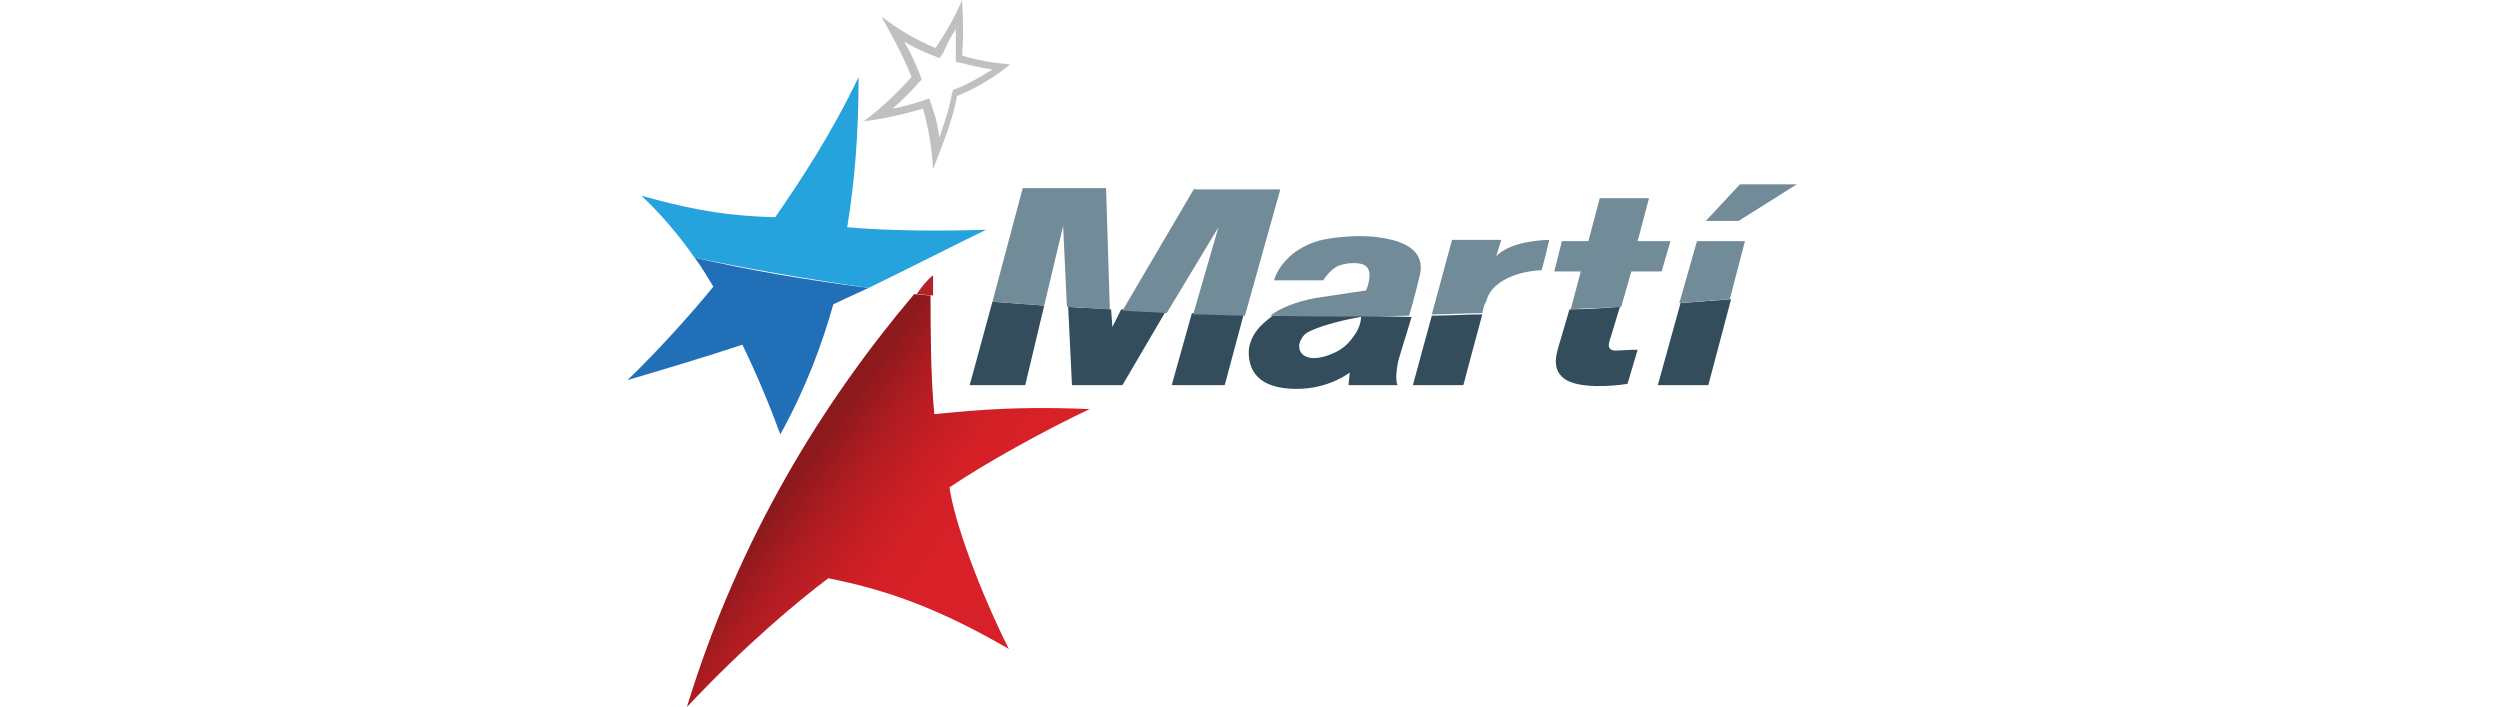 <?xml version="1.0" encoding="utf-8"?>
<!-- Generator: Adobe Illustrator 25.1.0, SVG Export Plug-In . SVG Version: 6.00 Build 0)  -->
<svg version="1.1" xmlns="http://www.w3.org/2000/svg" xmlns:xlink="http://www.w3.org/1999/xlink" x="0px" y="0px"
	 viewBox="0 0 198 56" style="enable-background:new 0 0 198 56;" xml:space="preserve">
<style type="text/css">
	.st0{fill:#C1C0C0;}
	.st1{clip-path:url(#SVGID_2_);fill:url(#SVGID_3_);}
	.st2{fill:#334D5D;}
	.st3{fill:#2170B7;}
	.st4{fill:#718B99;}
	.st5{fill:#B62027;}
	.st6{fill:#26A3DD;}
</style>
<g id="Layer_1">
</g>
<g id="marti_x5F_2019">
	<path class="st0" d="M75.7,2.3c0,0.8,0,1.5,0,2.1l0,0.5l0.5,0.1c0.8,0.2,1.6,0.4,2.4,0.5c-0.8,0.5-1.8,1.1-2.8,1.5l-0.3,0.1
		l-0.1,0.3c-0.2,1.2-0.6,2.3-1,3.5c-0.1-0.8-0.3-1.7-0.6-2.5l-0.2-0.6l-0.6,0.2c-0.9,0.3-1.7,0.5-2.3,0.6c0.8-0.7,1.5-1.4,2.1-2.1
		L73,6.3l-0.1-0.3c-0.4-1-0.8-1.9-1.3-2.7c0.7,0.4,1.5,0.8,2.3,1.1l0.5,0.2l0.3-0.4C75,3.5,75.3,2.9,75.7,2.3 M76.2,0
		c-0.6,1.4-1.3,2.6-2.1,3.8c-1.5-0.6-3-1.5-4.3-2.5c0.6,1.1,1.6,2.8,2.4,4.8c-1.1,1.2-2.3,2.4-3.8,3.5c1-0.1,2.7-0.4,4.7-1
		c0.4,1.4,0.7,3,0.8,4.8c0.8-2.1,1.5-3.7,1.9-5.8c1.5-0.6,3-1.5,4.2-2.5c-1.2-0.1-2.5-0.3-3.8-0.7C76.3,3.2,76.3,1.7,76.2,0"/>
	<g>
		<defs>
			<path id="SVGID_1_" d="M54.4,56c4.6-4.9,8.8-8.4,11.2-10.2c4.6,0.9,8.8,2.4,14.3,5.6c-2.3-4.6-4.3-10-4.7-12.8
				c2.8-1.9,7.5-4.5,11.1-6.2c-6.9-0.3-10.9,0.3-12.3,0.4c-0.3-3-0.3-7.1-0.3-9.4c-0.4,0-0.9-0.1-1.3-0.1
				C65.2,31.8,58.5,42.6,54.4,56"/>
		</defs>
		<clipPath id="SVGID_2_">
			<use xlink:href="#SVGID_1_"  style="overflow:visible;"/>
		</clipPath>
		
			<linearGradient id="SVGID_3_" gradientUnits="userSpaceOnUse" x1="-180.341" y1="-402.826" x2="-179.837" y2="-402.826" gradientTransform="matrix(20.231 14.176 14.176 -20.231 9423.497 -5557.445)">
			<stop  offset="0" style="stop-color:#8C191C"/>
			<stop  offset="0.271" style="stop-color:#AC1C21"/>
			<stop  offset="0.537" style="stop-color:#C41E24"/>
			<stop  offset="0.784" style="stop-color:#D22026"/>
			<stop  offset="0.994" style="stop-color:#D72027"/>
			<stop  offset="1" style="stop-color:#D72027"/>
		</linearGradient>
		<polygon class="st1" points="65,8.2 101.8,34 75.9,71 39,45.2 		"/>
	</g>
	<path class="st2" d="M100.8,25c-0.5,0.4-0.9,0.7-1.2,1.1c-0.5,0.6-0.7,1.3-0.7,1.8c0,1.4,0.7,2.9,3.8,2.9c2.6,0,4.2-1.3,4.2-1.3
		l-0.1,1l3.9,0c-0.1-0.1-0.2-0.6,0-1.7c0-0.2,0.6-2,1.1-3.7C108.1,25,104.4,25,100.8,25 M107.3,26.5c-0.4,0.6-0.9,1.2-2,1.6
		c-2.1,0.8-2.8-0.4-2.2-1.3c0.1-0.2,0.3-0.4,0.5-0.5c1.6-0.8,4.2-1.2,4.2-1.2S107.8,25.8,107.3,26.5"/>
	<path class="st2" d="M111.9,30.5h4c0,0,1-3.8,1.5-5.6c-1.3,0-2.6,0.1-4,0.1L111.9,30.5z"/>
	<path class="st2" d="M123.6,26.9c-0.3,1-0.8,2.3,0.3,3.1c1.1,0.8,3.8,0.6,5,0.4l0.8-2.7c-1.4,0-2,0.2-2.2-0.1c-0.2-0.2,0-0.7,0.1-1
		l0.7-2.3c-1.3,0.1-2.7,0.2-4,0.2L123.6,26.9z"/>
	<path class="st3" d="M56.5,22.7c-1.7,2.1-4.5,5.2-6.8,7.4c2.4-0.7,6.4-1.9,9.1-2.8c1.2,2.5,2.2,4.9,3,7.1c2-3.6,3.3-7.1,4.2-10.3
		c0.4-0.2,1.5-0.7,2.8-1.3c-4.8-0.6-9.5-1.4-13.8-2.4C55.7,21.3,56.1,22.1,56.5,22.7"/>
	<path class="st2" d="M92.8,30.5H97l1.5-5.6c-1.4,0-2.7-0.1-4.1-0.1L92.8,30.5z"/>
	<path class="st2" d="M88.1,25.9L88,24.5c-1.1-0.1-2.3-0.1-3.4-0.2l0.3,6.2h4l3.4-5.8c-1.2,0-2.3-0.1-3.5-0.2L88.1,25.9z"/>
	<path class="st2" d="M76.8,30.5h4.4l1.5-6.3c-1.4-0.1-2.8-0.2-4.1-0.3L76.8,30.5z"/>
	<path class="st2" d="M131.3,30.5h4l1.8-6.8c-1.3,0.1-2.6,0.2-4,0.3L131.3,30.5z"/>
	<polygon class="st4" points="137.8,14.6 135.1,17.5 137.7,17.5 142.3,14.6 	"/>
	<path class="st5" d="M72.6,23.3c0.4,0,0.9,0.1,1.3,0.1c0-1,0-1.6,0-1.6C73.4,22.2,73,22.7,72.6,23.3"/>
	<path class="st4" d="M109.8,18.9c-2.4-0.5-5.1,0.1-5.1,0.1c-3.2,0.8-3.8,3.2-3.8,3.2h3.9c0,0,0.5-0.8,1.1-1.1
		c0.6-0.3,1.9-0.4,2.3,0c0.6,0.5,0,1.9,0,1.9l-4,0.6c-1.6,0.3-2.8,0.8-3.6,1.4c3.6,0.1,7.3,0.1,11,0c0.4-1.3,0.7-2.6,0.8-3
		C112.9,20.3,111.9,19.3,109.8,18.9"/>
	<path class="st4" d="M122.1,21.4c0.4-1.5,0.6-2.4,0.6-2.4s-3,0-4.2,1.3l0.4-1.3H115l-1.6,5.9c1.3,0,2.6-0.1,4-0.1
		c0.1-0.5,0.2-0.8,0.3-0.9C118.2,21.8,121.3,21.4,122.1,21.4"/>
	<path class="st4" d="M131.6,21.5l0.7-2.4h-2.6l0.9-3.4h-3.9l-0.9,3.4h-2.1l-0.6,2.4h2.1l-0.8,3c1.3-0.1,2.7-0.1,4-0.2l0.8-2.8
		H131.6z"/>
	<path class="st6" d="M67.1,18c0.6-3.7,0.9-7.4,0.9-11.9c-2.2,4.6-4.6,8.2-6.6,11.1c-4.6-0.1-7.7-0.9-10.6-1.7
		c1.6,1.5,3.1,3.3,4.2,4.9c4.3,0.9,8.9,1.7,13.8,2.4c3.1-1.5,7.6-3.8,9.3-4.6C74.5,18.3,70.6,18.3,67.1,18"/>
	<path class="st4" d="M94.6,14.9l-5.7,9.7c1.2,0.1,2.3,0.1,3.5,0.2l4.1-6.8l-2,6.9c1.4,0,2.7,0.1,4.1,0.1l2.8-10H94.6z"/>
	<path class="st4" d="M87.6,14.9H81l-2.4,9c1.4,0.1,2.7,0.2,4.1,0.3l1.5-6.3l0.3,6.4c1.1,0.1,2.3,0.1,3.4,0.2L87.6,14.9z"/>
	<path class="st4" d="M134.4,19.1L133,24c1.3-0.1,2.7-0.2,4-0.3l1.2-4.6H134.4z"/>
</g>
</svg>
